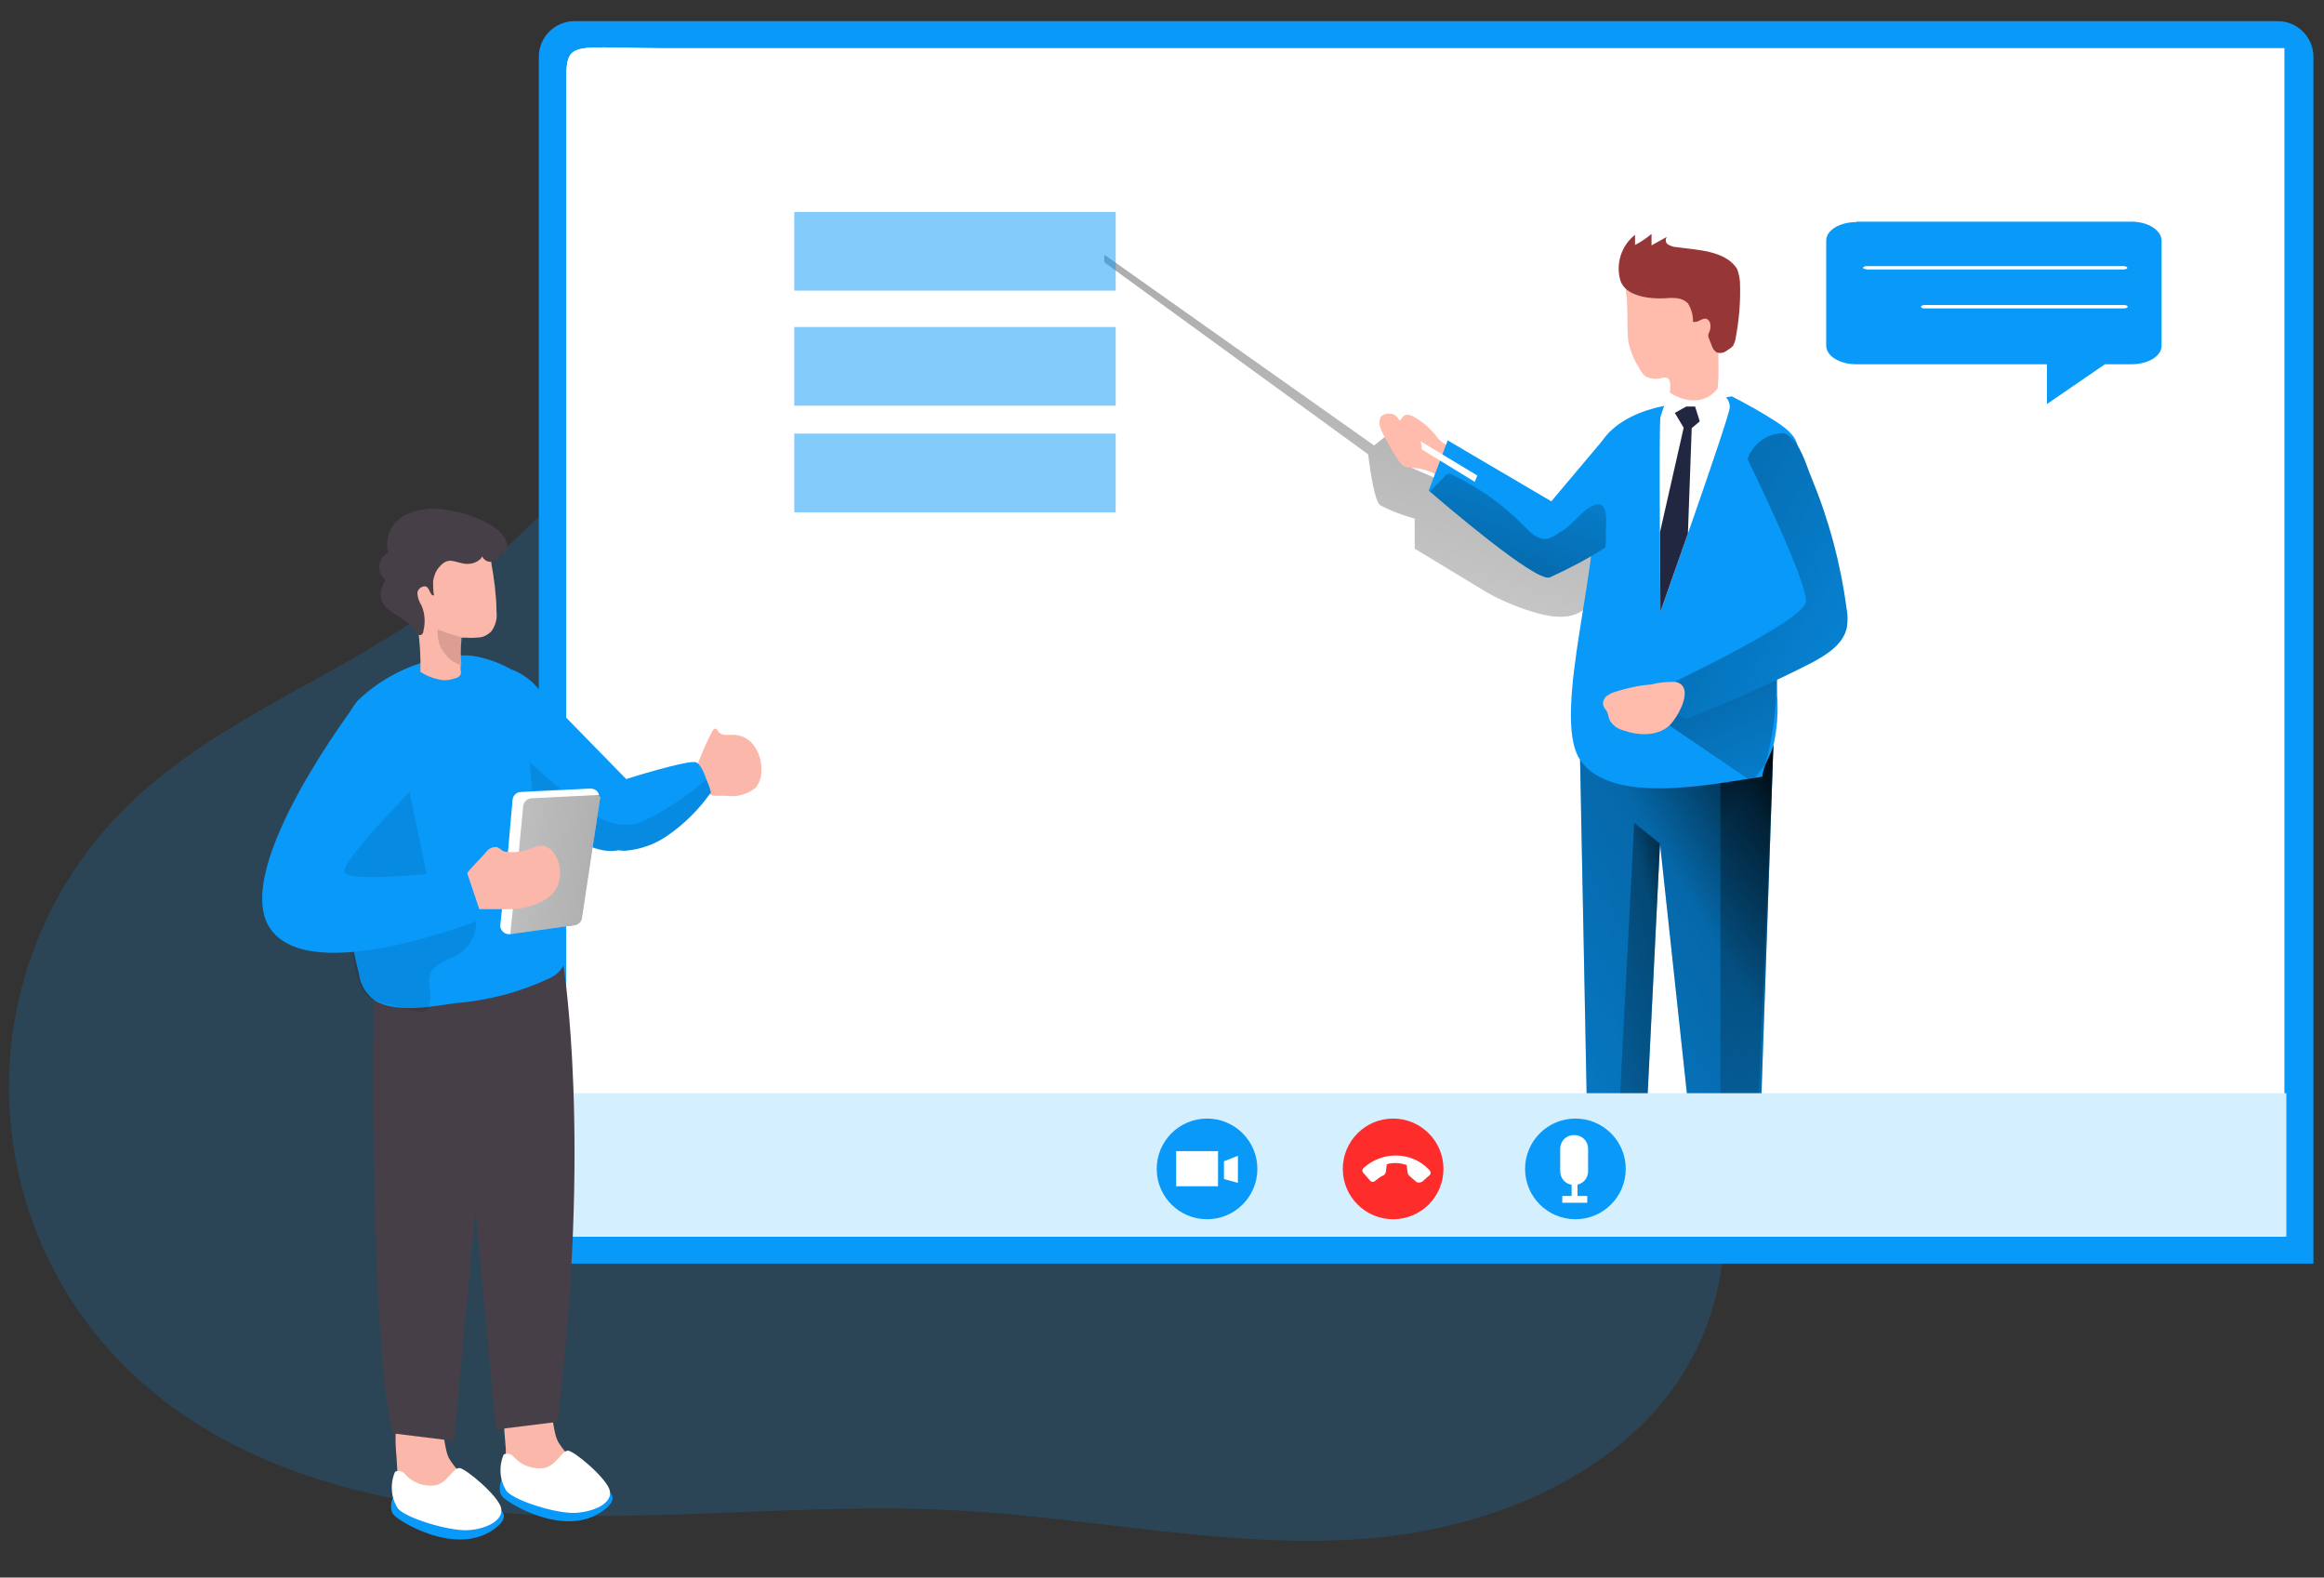 <?xml version="1.0" encoding="utf-8"?>
<!-- Generator: Adobe Illustrator 24.0.0, SVG Export Plug-In . SVG Version: 6.00 Build 0)  -->
<svg version="1.1" id="图层_1" xmlns="http://www.w3.org/2000/svg" xmlns:xlink="http://www.w3.org/1999/xlink" x="0px" y="0px"
	 viewBox="0 0 549.5 372.9" style="enable-background:new 0 0 549.5 372.9;" xml:space="preserve">
<rect x="0" y="0" width="549.5" height="372.9" fill="#333333" stroke="none"/>
<style type="text/css">
	.st0{opacity:0.18;fill:#0899F9;enable-background:new    ;}
	.st1{fill:#0899F9;}
	.st2{fill:#FFFFFF;}
	.st3{fill:url(#SVGID_1_);}
	.st4{fill:#FFBBAB;}
	.st5{fill:url(#SVGID_2_);}
	.st6{fill:url(#SVGID_3_);}
	.st7{fill:url(#SVGID_4_);}
	.st8{fill:#963637;}
	.st9{fill:#212741;}
	.st10{fill:url(#SVGID_5_);}
	.st11{fill:url(#SVGID_6_);}
	.st12{fill:#D4F0FF;}
	.st13{fill:#FF2C2C;}
	.st14{fill:url(#SVGID_7_);}
	.st15{fill:url(#SVGID_8_);}
	.st16{fill:#FBB8AA;}
	.st17{fill:#473F47;}
	.st18{opacity:0.1;fill:#020202;enable-background:new    ;}
	.st19{fill:#DC9E93;}
	.st20{fill:url(#SVGID_9_);}
	.st21{opacity:0.5;fill:#0899F9;}
</style>
<path class="st0" d="M169.5,81.4c-23.9,19.9-43.1,45.3-68.5,63.2c-23.5,16.6-51.8,26.5-72,47c-35.9,36.3-35.8,94.7,0.1,131
	c24.2,24.4,59.9,33.5,94.1,35.3c34.2,1.8,68.6-2.7,102.8-0.9c32.4,1.7,64.7,9.2,97,6.7c32.3-2.5,66.6-17.7,79.4-47.5
	c14.1-33-2.1-70.1-13.2-104.3c-8.5-25.8-14-52.4-16.6-79.5c-3.9-40.4-11-96.5-61.9-98.8C259.4,31.7,209.2,48.7,169.5,81.4z"/>
<path class="st1" d="M127.4,298.7H547V13.4c0-4.6-3.8-8.4-8.4-8.4H135.8c-4.6,0-8.4,3.8-8.4,8.4V298.7z"/>
<g>
	<path class="st2" d="M540.1,11.4H156.6c-23.9-0.1-22.7-2.4-22.7,11.3v269.6h406.2L540.1,11.4L540.1,11.4z"/>
</g>
<g>
	<path class="st2" d="M540.1,11.4H156.6c-23.9-0.1-22.7-2.4-22.7,11.3v269.6h406.2L540.1,11.4L540.1,11.4z"/>
</g>
<path class="st1" d="M438.9,52.5c-3.9,0-7.1,1.9-7.1,4.4v24.8v0.1c0.1,2.4,3.2,4.3,7.1,4.3H484v9.4l13.7-9.4h6.3
	c3.9,0,7.1-1.9,7.1-4.4V56.8c-0.1-2.4-3.2-4.4-7.1-4.4H438.9L438.9,52.5z"/>
<path class="st2" d="M440.5,63.3c0-0.2,0.4-0.4,0.9-0.4h60.7c0.5,0,0.9,0.2,0.9,0.4c0,0.2-0.4,0.4-0.9,0.4h-60.7
	C441,63.6,440.5,63.5,440.5,63.3z"/>
<path class="st2" d="M454.2,72.5c0-0.2,0.4-0.4,0.9-0.4h47.1c0.5,0,0.9,0.2,0.9,0.4c0,0.2-0.4,0.4-0.9,0.4H455
	C454.5,72.9,454.2,72.7,454.2,72.5z"/>
<linearGradient id="SVGID_1_" gradientUnits="userSpaceOnUse" x1="267.601" y1="334.822" x2="219.619" y2="175.545" gradientTransform="matrix(1.301 0 0 -1.301 -10.262 473.449)">
	<stop  offset="1.000000e-02" style="stop-color:#000000"/>
	<stop  offset="8.000000e-02" style="stop-color:#000000;stop-opacity:0.69"/>
	<stop  offset="0.21" style="stop-color:#000000;stop-opacity:0.32"/>
	<stop  offset="1" style="stop-color:#000000;stop-opacity:0"/>
</linearGradient>
<path class="st3" d="M261.1,60.2V62l62.4,45.4c0,0,1.2,10.7,2.8,12c2.6,1.4,5.4,2.4,8.2,3.2v7.1l16.2,9.8c0,0,4.8,3.2,13,5.5
	c17.6,4.9,14.4-14.2,12.9-15.4s-42.8-19-42.8-19l-6.4-7.3l-2.5,2L261.1,60.2z"/>
<path class="st4" d="M341.4,104.8h-0.1c-0.6-0.5-1.2-1-1.7-1.7c-1.4-1.8-3.2-3.4-5.2-4.5c-0.8-0.5-2-0.9-2.7-0.1
	c-0.2,0.2-0.3,0.6-0.6,0.8c-0.6,0.5-1.5,0.2-2.1-0.2c-0.6-0.4-1.5-0.8-2.1-0.4c-0.4,0.3-0.6,0.8-0.6,1.3c0.1,1.2,0.5,2.3,1.1,3.3
	c1,1.9,2.1,3.8,3.3,5.6c0.6,1.1,1.8,1.7,3,1.7c1.9,0,3.8,0.5,5.5,1.4c0.3,0.3,0.7,0.5,1.2,0.6c1.2,0.1,1.7-3.7,1.9-4.5
	c0.1-0.4,0.6-1.8,0.4-2.3S341.8,105.1,341.4,104.8z"/>
<polygon class="st1" points="373.6,179.5 375.5,276.5 388.7,276.5 392.5,199.4 400.8,276.5 415.8,279 419.3,176.3 "/>
<linearGradient id="SVGID_2_" gradientUnits="userSpaceOnUse" x1="2946.531" y1="208.159" x2="3071.084" y2="134.101" gradientTransform="matrix(-1.301 0 0 -1.301 4272.956 473.449)">
	<stop  offset="1.000000e-02" style="stop-color:#000000"/>
	<stop  offset="8.000000e-02" style="stop-color:#000000;stop-opacity:0.69"/>
	<stop  offset="0.21" style="stop-color:#000000;stop-opacity:0.32"/>
	<stop  offset="1" style="stop-color:#000000;stop-opacity:0"/>
</linearGradient>
<polygon class="st5" points="373.6,179.5 375.5,276.5 388.7,276.5 392.5,199.4 400.8,276.5 415.8,279 419.3,176.3 "/>
<linearGradient id="SVGID_3_" gradientUnits="userSpaceOnUse" x1="2995.004" y1="214.633" x2="2928.459" y2="157.588" gradientTransform="matrix(-1.301 0 0 -1.301 4272.956 473.449)">
	<stop  offset="1.000000e-02" style="stop-color:#000000"/>
	<stop  offset="8.000000e-02" style="stop-color:#000000;stop-opacity:0.69"/>
	<stop  offset="0.21" style="stop-color:#000000;stop-opacity:0.32"/>
	<stop  offset="1" style="stop-color:#000000;stop-opacity:0"/>
</linearGradient>
<polygon class="st6" points="406.8,275 406.8,185.1 419.3,176.3 415.1,276.5 "/>
<path class="st1" d="M337.8,116l0.3,0.2l0,0c2.8,2.4,24.9,21.4,28.3,20.3c4.6-2.1,9-4.4,13.2-7.1l1.1-0.7v-26.7l-13.9,16.5
	l-24.5-14.4L337.8,116z"/>
<path class="st1" d="M409.5,93.7c3.5,1.8,6.9,3.7,10.2,5.8c7,4.5,5.8,6.6,4.5,14.4c-2.7,16.6-4.1,33.4-4,50.3
	c0.3,4.1,0,8.1-0.9,12.1c-0.7,2.5-2.4,4.6-2.6,7.3c-10.8,1.5-35.7,7.1-43.1-4c-7.1-10.7,5.7-48.5,3.3-65.4
	c-2.4-16.9,19.4-18.7,19.4-18.7L409.5,93.7z"/>
<linearGradient id="SVGID_4_" gradientUnits="userSpaceOnUse" x1="2977.471" y1="251.395" x2="2952.837" y2="198.836" gradientTransform="matrix(-1.301 0 0 -1.301 4272.956 473.449)">
	<stop  offset="1.000000e-02" style="stop-color:#000000"/>
	<stop  offset="8.000000e-02" style="stop-color:#000000;stop-opacity:0.69"/>
	<stop  offset="0.21" style="stop-color:#000000;stop-opacity:0.32"/>
	<stop  offset="1" style="stop-color:#000000;stop-opacity:0"/>
</linearGradient>
<path class="st7" d="M394.6,171.4l19.6,13.3l3.2-4c1.9-6.8,2.8-13.9,2.6-21c-0.5-10.6,0-6.8,0-6.8l-27.6,17.5L394.6,171.4z"/>
<path class="st4" d="M384.8,77.3c0,1.1,0.1,2.2,0.2,3.4c0.5,2.3,1.4,4.5,2.7,6.5c0.3,0.7,0.8,1.3,1.4,1.8c1.3,0.6,2.7,0.7,4,0.3
	c0.3-0.1,0.7-0.1,1,0c0.8,0.3,0.9,1.4,0.8,2.2l-0.2,3.9c-0.1,0.5,0,1.1,0.3,1.5c0.3,0.3,0.6,0.6,1,0.7c2.9,1,6.1,0.2,8.3-1.9
	c0.5-0.5,1-1.1,1.3-1.8c0.3-0.6,0.4-1.3,0.5-2c0.5-3.7,0-7.4,0.3-11.1c0.5-3.1,0.6-6.2,0.3-9.2c-0.6-3.3-2.8-6.2-5.9-7.5
	c-3.2-1-6.6-0.9-9.8,0.2c-1.5,0.4-3.1,0.9-4.5,1.5c-0.7,0.2-1.3,0.6-1.8,1.3c-0.6,1.2,0,2.9,0,4.2C384.8,73.3,384.8,75.3,384.8,77.3
	z"/>
<path class="st8" d="M410.7,63.5c-2.9-4.4-9.7-4.4-14.4-5.1c-0.7,0-1.3-0.3-1.9-0.6c-0.6-0.4-0.7-1.2-0.3-1.8c0,0,0,0,0,0l-3.6,2
	v-2.7c-1.2,1-2.5,1.9-3.9,2.6v-2.4c-3.2,2.5-4.6,6.8-3.5,10.7c1.2,4,7.3,4.5,10.7,4.3c0.9-0.1,1.9-0.1,2.8,0
	c0.9,0.1,1.8,0.5,2.5,1.2c0.8,1.3,1.2,2.7,1.2,4.2c0,0.1,0,0.2,0.1,0.2c0.1,0,0.1,0,0.2,0c1.1,0.1,2-1.1,3-0.7
	c0.5,0.3,0.8,0.8,0.8,1.3c0.1,0.6,0,1.3-0.3,1.9c-0.1,0.2-0.2,0.5-0.2,0.7c0,0.2,0.1,0.3,0.1,0.5l0.7,1.8c0.2,0.7,0.6,1.3,1.2,1.7
	c0.9,0.3,1.8,0.1,2.5-0.5c0.5-0.3,1-0.6,1.4-1.1c0.2-0.4,0.4-0.9,0.5-1.3c0.9-4.6,1.3-9.2,1.1-13.9
	C411.3,65.6,411.1,64.5,410.7,63.5z"/>
<path class="st2" d="M406.1,91.9c0,0,3,2,2.9,4.4c-0.1,2.4-16.4,48.3-16.4,48.3s-0.4-44,0-46c0.6-2,1.3-3.9,2.2-5.8
	C394.8,92.8,401.4,97.5,406.1,91.9z"/>
<polygon class="st9" points="400.8,96.1 401.9,99.6 400,101.2 399.1,126.1 392.6,144.6 392.5,125.8 398.1,101.1 396,97.6 
	398.7,96.1 "/>
<path class="st1" d="M388.7,161c1.9,2.4,4.1,4.6,6.5,6.6l1.5,1.2c0.5,0.5,1.2,0.8,1.9,0.9c0.5,0,1-0.1,1.4-0.3
	c9.5-3.7,18.8-7.9,27.9-12.5c3.8-2,8-4.5,8.8-8.7c0.2-1.5,0.2-2.9-0.1-4.4c-1.4-10.6-4.2-21-8.3-30.9c-1.2-2.8-2.6-8.2-5.6-10.1l0,0
	l-0.4-0.2l-0.4-0.2c-4-1.5-7.6,2.6-8.7,6.1c-1.3,5-1.1,10.2,0.5,15.1c1.6,4.8,2.7,9.8,3.5,14.8c0.1,0.7,0,1.4-0.2,2
	c-0.4,0.6-0.9,1.2-1.6,1.6L388.7,161z"/>
<path class="st9" d="M388.7,276.5l-0.7,7.1l-4.5,0.8l-2-1.8l-3.5,2.7h-13.5c0,0-3.4-5.9,4-7.9l7.5-2L388.7,276.5z"/>
<path class="st9" d="M415.1,276.5l-0.7,7.1l-4.5,0.8l-2-1.8l-3.4,2.7h-13.5c0,0-3.4-5.9,4-7.9l7.5-2L415.1,276.5z"/>
<linearGradient id="SVGID_5_" gradientUnits="userSpaceOnUse" x1="2971.412" y1="186.284" x2="3017.312" y2="175.962" gradientTransform="matrix(-1.301 0 0 -1.301 4272.956 473.449)">
	<stop  offset="1.000000e-02" style="stop-color:#000000"/>
	<stop  offset="8.000000e-02" style="stop-color:#000000;stop-opacity:0.69"/>
	<stop  offset="0.21" style="stop-color:#000000;stop-opacity:0.32"/>
	<stop  offset="1" style="stop-color:#000000;stop-opacity:0"/>
</linearGradient>
<polygon class="st10" points="392.5,199.4 386.4,194.5 382.2,275.4 388.7,276.5 "/>
<linearGradient id="SVGID_6_" gradientUnits="userSpaceOnUse" x1="3004.005" y1="277.988" x2="2913.431" y2="229.666" gradientTransform="matrix(-1.301 0 0 -1.301 4272.956 473.449)">
	<stop  offset="1.000000e-02" style="stop-color:#000000"/>
	<stop  offset="8.000000e-02" style="stop-color:#000000;stop-opacity:0.69"/>
	<stop  offset="0.21" style="stop-color:#000000;stop-opacity:0.32"/>
	<stop  offset="1" style="stop-color:#000000;stop-opacity:0"/>
</linearGradient>
<path class="st11" d="M395.2,167.6l1.5,1.2c0.5,0.5,1.2,0.8,1.9,0.9c0.5,0,1-0.1,1.4-0.3c9.5-3.7,18.8-7.9,27.9-12.5
	c3.8-2,8-4.5,8.8-8.7c0.2-1.5,0.2-2.9-0.1-4.4c-1.4-10.6-4.2-21-8.3-30.9c-1.2-2.8-2.6-8.2-5.6-10.1l0,0l-0.4-0.2l-0.4-0.2
	c-3.9-0.1-7.4,2.4-8.7,6.1c0,0,14.4,29.4,13.8,33.8c-0.6,4.4-30.8,18.7-30.8,18.7L395.2,167.6z"/>
<path class="st4" d="M382,163.5c-0.8,0.2-1.5,0.6-2.2,1.1c-0.6,0.5-0.9,1.4-0.7,2.2c0.2,0.5,0.5,0.9,0.8,1.3
	c0.4,0.7,0.4,1.6,0.8,2.3c0.7,1.1,1.8,1.9,3,2.2c3.6,1.3,8,1.5,10.9-1c2-1.8,6.3-9.2,1.7-10.4c-2-0.1-4,0.1-5.9,0.6
	C387.6,162,384.8,162.6,382,163.5z"/>
<polygon class="st2" points="261.7,59.5 261.1,60.2 348.7,113.9 349.3,112.4 "/>
<path class="st4" d="M326.2,100.4c-0.1-0.7,0-1.3,0.3-1.9c0.5-0.5,1.2-0.8,1.9-0.7c0.3,0,0.7,0,1,0.1c0.7,0.3,1.2,1,1.6,1.6
	c0.1,0.2,0.3,0.4,0.5,0.5c0.3,0.2,0.5,0.3,0.8,0.4c0.4,0.1,0.8,0.3,1.2,0.5c0.6,0.4,1,1,1.4,1.6c0.3,0.5,0.6,1,0.9,1.6
	c0.3,0.7,0.4,1.5,0.3,2.2c0,0.3,0,0.5-0.2,0.7c-0.2,0.2-0.4,0.3-0.7,0.3c-1.1,0.1-2.2-0.2-3.2-0.8c-0.9-0.6-1.8-1.3-2.7-2
	C327.8,103.7,326.6,102.2,326.2,100.4z"/>
<rect x="133.9" y="258.4" class="st12" width="406.7" height="33.9"/>
<g>
	<circle class="st13" cx="329.4" cy="276.3" r="11.9"/>
	<path class="st2" d="M334.9,279.4c-0.5-0.5-1.2-1-1.6-1.4c-0.2-0.2-0.5-0.5-0.5-1l-0.2-1.6c-1.4-0.5-3.1-0.7-4.7-0.2l-0.2,1.6
		c0,0.5-0.2,0.7-0.5,1c-0.7,0.2-1.2,0.7-1.9,1.2c-0.5,0.5-1,0.5-1.4,0l0,0l-1.4-1.6c-0.5-0.5-0.5-1,0-1.4c4.5-4,11.4-3.8,15.4,0.5
		c0.5,0.5,0.5,1,0,1.4l0,0l-1.6,1.4C335.8,279.6,335.3,279.6,334.9,279.4L334.9,279.4z"/>
</g>
<g>
	<circle class="st1" cx="285.4" cy="276.3" r="11.9"/>
	<rect x="278.1" y="272.1" class="st2" width="9.9" height="8.3"/>
	<polygon class="st2" points="292.7,279.6 289.4,278.7 289.4,274.5 292.7,273.2 	"/>
</g>
<g>
	<g>
		<circle class="st1" cx="372.5" cy="276.3" r="11.9"/>
		<path class="st2" d="M372.2,268.3L372.2,268.3c1.9,0,3.3,1.4,3.3,3.3v5.2c0,1.9-1.4,3.3-3.3,3.3l0,0c-1.9,0-3.3-1.4-3.3-3.3v-5.2
			C368.9,269.7,370.3,268.3,372.2,268.3z"/>
	</g>
	<rect x="371.6" y="279.1" class="st2" width="1.4" height="4"/>
	<rect x="369.4" y="282.7" class="st2" width="5.9" height="1.6"/>
</g>
<linearGradient id="SVGID_7_" gradientUnits="userSpaceOnUse" x1="3015.318" y1="248.513" x2="2998.694" y2="299.878" gradientTransform="matrix(-1.301 0 0 -1.301 4272.956 473.449)">
	<stop  offset="1.000000e-02" style="stop-color:#000000"/>
	<stop  offset="8.000000e-02" style="stop-color:#000000;stop-opacity:0.69"/>
	<stop  offset="0.21" style="stop-color:#000000;stop-opacity:0.32"/>
	<stop  offset="1" style="stop-color:#000000;stop-opacity:0"/>
</linearGradient>
<path class="st14" d="M338.1,116.2c2.8,2.4,24.9,21.4,28.3,20.3c4.6-2.1,9-4.4,13.2-7.1c0.1-1.1,0.2-2.2,0.1-3.3
	c0-2.4,0.8-8.1-2.8-6.7c-2.9,1.1-5.1,4.9-8.1,6.4c-0.9,0.8-2.1,1.4-3.3,1.6c-2,0.1-3.6-1.5-5-2.9c-4.9-5.1-10.7-9.2-17.1-12.3
	c-0.3-0.2-0.6-0.2-0.9-0.2c-0.4,0.1-0.7,0.3-0.9,0.6C340.4,113.8,339.2,115,338.1,116.2z"/>
<g>
	<path class="st16" d="M119.6,342.7c-0.1,2.1,0.3,4.1,1.2,6c1,1.8,2.5,3.2,4.4,4.1c3.9,2.1,8.5,2.5,12.8,1.3
		c0.6-0.1,1.1-0.4,1.5-0.9c0.2-0.4,0.3-0.8,0.3-1.2c-0.3-2.4-1.5-4.5-3.3-6c-1.8-1.5-3.4-3.3-4.6-5.3c-2-4-0.5-14.5-8-12.8
		C117.5,329.2,119.4,338.3,119.6,342.7z"/>
	<path class="st1" d="M118.6,349.7c0,0-1.1,2.6,0.2,4.1c1.3,1.5,14.8,9.9,23.8,3.3c9.1-6.6-12.3-7.4-12.3-7.4H118.6z"/>
	<path class="st2" d="M119.1,343.8c0.8-0.4,1.9-0.1,2.4,0.6c1.8,2,4.5,3,7.2,2.6c3-0.7,4.1-4.1,5.6-4.1c1.4,0,9.3,6.6,9.9,9.5
		c0.6,2.9-3.6,4.9-8,5.2c-4.4,0.3-14.4-2.8-16.4-5.1C118.1,349.9,117.9,346.6,119.1,343.8z"/>
	<path class="st16" d="M93.9,346.8c0,2.1,0.3,4.1,1.1,6c1,1.8,2.6,3.2,4.4,4.1c4,2,8.5,2.5,12.8,1.2c0.6-0.1,1.1-0.4,1.5-0.9
		c0.2-0.4,0.3-0.8,0.3-1.3c-0.3-2.3-1.5-4.5-3.3-6c-1.8-1.5-3.4-3.3-4.6-5.3c-1.9-4-0.5-14.5-8-12.9
		C91.8,333.3,93.8,342.4,93.9,346.8z"/>
	<path class="st1" d="M92.9,354c0,0-1.1,2.6,0.2,4.1c1.3,1.5,14.7,9.9,23.8,3.3s-12.3-7.6-12.3-7.6L92.9,354z"/>
	<path class="st2" d="M93.4,347.9c0.8-0.4,1.9-0.2,2.4,0.6c1.8,2,4.5,3,7.2,2.6c2.9-0.7,4.1-4.1,5.6-4.1c1.4,0,9.3,6.6,9.9,9.5
		c0.6,2.9-3.6,5-8,5.2s-14.4-2.8-16.4-5.1C92.4,354,92.2,350.7,93.4,347.9z"/>
	<path class="st17" d="M88.5,236.4c0,0-1.4,76.8,4.3,102.4l14.5,1.8l9.9-105.2L88.5,236.4z"/>
	<path class="st17" d="M133.2,228.1c0,0,6.8,41.4-1.4,108l-14.5,1.8l-9.9-105.2L133.2,228.1z"/>
	<path class="st1" d="M150.1,195c-0.2,2.8-1.1,5.2-3.5,6H146c-4.4,0.9-10.3-2.5-14.3-5.4c-1.7-1.1-3.3-2.3-4.9-3.6v-29.6l21.6,22.1
		C149.5,187.8,150.1,191.4,150.1,195z"/>
	<path class="st1" d="M131.9,195.6c0,1.4,0.2,2.8,0.2,4.2c0,7.7-1.8,15.6,0.5,23c0.8,1.6,1,3.5,0.7,5.3c-0.7,1.4-1.9,2.5-3.3,3.1
		c-7,3.3-14.5,5.3-22.2,5.9c-5.7,0.8-13.9,2.5-19.2-0.6c-2-1.5-3.4-3.7-3.7-6.2c-2-7.9-3.2-16-3.6-24.2c0-1.1-0.2-2.1-0.2-3.3
		c-0.5-7.4-0.6-14.7-0.5-22.1c0-5.3,0.5-11.1,4-15.1c5.6-5.4,12.7-8.9,20.4-10.2c2.2-0.5,4.4-0.6,6.6-0.4c3.2,0.5,6.2,1.5,9,3.1
		c3.4,1.2,6.2,3.5,8,6.6c1.8,3.9,3.1,8,3.8,12.2c0.7,3.9,0.8,7.8,0.5,11.7c-0.2,1.9-0.7,3.9-0.9,5.8
		C131.9,194.8,131.9,195.2,131.9,195.6z"/>
	<path class="st18" d="M100.6,239c-2.2,0.7-7.4-1.4-9.1-1.7c-1,0-1.9-0.7-3-0.9c-5.1-1.3-5.7-15.6-6.1-19.4
		c-1.7-10.2-2.9-20.5-3.5-30.8c-0.2-3.9,0.2-7.8,1.3-11.6c1.2-3.8,3.9-6.9,7.6-8.5c6.6-2.3,8.4,18.2,9.3,22.4
		c1.1,5.3,2.3,10.7,3.3,15.9c0.8,3.9,0.4,7,3.3,9.9c0.2,0.2,0.5,0.4,0.8,0.5c0.3,0,0.5-0.1,0.8-0.2c1.3-0.6,2.7-0.9,4.1-1
		c1.4-0.3,2.7,0.6,3,2c0,0.1,0,0.2,0,0.3c0.8,3.7-0.7,7.5-3.9,9.6c-1.4,0.9-3,1.3-4.4,2.2c-5.2,3.3-0.9,6.6-2.9,10.5
		C101.2,238.6,100.9,238.8,100.6,239z"/>
	<path class="st16" d="M116.2,149.2c-0.9,0.9-2,1.5-3.3,1.5c-1,0.1-2,0.1-3,0h-0.6c-0.1,0-0.3,0-0.4,0c0,0.2,0,0.3,0,0.5
		c-0.2,2-0.2,4,0,6l0,0c0,0.4,0,0.7,0,1.1c0.1,0.4,0.1,0.8,0,1.2c-0.3,0.4-0.7,0.7-1.2,0.8c-0.9,0.3-1.8,0.5-2.7,0.5
		c-2-0.2-3.9-0.9-5.6-2c0.1-3.4-0.1-6.9-0.6-10.3c-1-4.3-1.4-8.7-1.3-13.2c0-4,3.2-7.2,7.2-7.3c0.4,0,0.8,0,1.2,0.1
		c3.2-0.1,6.3,0.8,9,2.5c0.8,0.6,1.3,1.6,1.3,2.7c0.3,1.7,0.6,3.5,0.8,5.3c0.2,1.8,0.4,4,0.4,6C117.6,146.2,117.2,147.8,116.2,149.2
		z"/>
	<path class="st16" d="M168.5,172.7c0.2-0.3,0.6-0.6,0.9-0.4c0.1,0.1,0.2,0.3,0.3,0.4c0.3,0.6,1,1,1.8,1c0.7,0,1.4,0,2.1,0
		c1.9,0.1,3.6,1,4.7,2.6c1.1,1.5,1.7,3.4,1.7,5.2c0.2,1.7-0.3,3.4-1.3,4.7c-2,1.6-4.6,2.3-7.1,1.9h-2.3c-1.1,0.1-2.2-0.6-2.4-1.7
		c-1-2.3-2.7-4.6-1.5-6.9C166.3,177.2,167.3,174.9,168.5,172.7z"/>
	<path class="st17" d="M113.4,132.3c-0.8,0.7-1.9,1-3,1c-3-0.2-4.2-2-6.6,0.8c-0.8,0.9-1.2,2.1-1.4,3.3c0,0.3,0,3.3,0.3,3.3
		c-0.9,0.3-1-1.2-1.7-1.9c-0.7-0.6-2.2,0.2-2.3,1.3c0,1.1,0.4,2.1,1,3.1c0.8,1.9,0.9,4,0.4,6c0,0.5-0.5,1.1-1,0.9
		c-0.5-0.1-0.8-0.9-1.1-1.3c-0.5-0.5-1-1-1.5-1.5c-1.6-1.4-4.4-2.6-5.7-4.3c-0.6-0.9-0.9-2-0.8-3.1c0-0.3,0.9-2.9,1.3-2.7
		c-1.7-1.2-2.2-3.6-0.9-5.4c0.4-0.5,0.8-0.9,1.4-1.2c-0.9-3.5,0.7-7.1,3.9-8.8c3.1-1.5,6.7-2,10.1-1.2c3.8,0.5,7.5,1.8,10.7,3.8
		c1.1,0.7,2.1,1.6,2.8,2.7c0.7,1.1,0.8,2.5,0.3,3.8c-0.5,0-0.9-0.2-1.2-0.6c0.1,1.3-0.9,2.4-2.1,2.5c-1,0.1-1.9-0.4-2.3-1.3
		C113.9,131.8,113.7,132.1,113.4,132.3z"/>
	<path class="st19" d="M110.1,150.8h-0.6c-0.1,0-0.3,0-0.4,0c0,0.2,0,0.3,0,0.5c-0.2,2-0.2,4,0,6l0,0c-3.6-1.2-6-4.7-5.6-8.5
		c2.2,0.9,4.5,1.6,6.8,2L110.1,150.8z"/>
	<path class="st1" d="M168.1,187.3c-2.8,4-6.3,7.5-10.4,10.3c-2.9,2-6.3,3.2-9.9,3.5c-0.5,0-0.9,0-1.4-0.2c-0.8-0.2-1.4-0.6-1.9-1.3
		c-1.5-1.7-2.3-3.9-2.5-6.1c-0.2-5.9,6.2-9.4,6.2-9.4s14.6-4.6,16.4-3.9c1,0.4,1.9,2.5,2.5,4.2C167.9,186.2,168.1,187.3,168.1,187.3
		z"/>
	<path class="st18" d="M168.1,187.3c-2.8,4-6.3,7.5-10.4,10.3c-2.9,2-6.3,3.2-9.9,3.5c-0.5,0-0.9,0-1.4-0.2
		c-0.2,0.1-0.4,0.2-0.6,0.2c-4.4,0.9-10.2-2.5-14.3-5.5l-4.9-1.7l-1.4-13.8c0,0,11.7,10.9,16.8,13.3c2.4,1.3,5.1,1.8,7.8,1.4
		c0.7-0.1,1.4-0.3,2.1-0.6c5.4-2.6,10.5-5.9,15-9.9C167.5,185.4,167.8,186.3,168.1,187.3z"/>
	<path class="st1" d="M120.1,201.4l1.2-12.5c0.1-1,0.9-1.8,1.9-1.9l16.4-0.8c1.2,0,2.1,0.9,2.2,2c0,0.1,0,0.3,0,0.4l-4.3,28.4
		c-0.1,0.9-0.9,1.6-1.8,1.7l-15.2,2.1c-1.1,0.1-2.2-0.7-2.3-1.8c0-0.1,0-0.3,0-0.4L120.1,201.4z"/>
	<path class="st2" d="M141.9,188.6l-4.3,28.4c-0.1,0.9-0.9,1.6-1.8,1.7l-15.1,2.1l0,0c-1.1,0.2-2.2-0.6-2.4-1.7c0,0,0,0,0,0
		c0-0.2,0-0.3,0-0.5l1.8-17.2l1.1-12.4c0.1-1,1-1.8,2-1.8l16.4-0.8c1.1,0,2,0.7,2.1,1.8C142,188.3,142,188.5,141.9,188.6z"/>
	
		<linearGradient id="SVGID_8_" gradientUnits="userSpaceOnUse" x1="101.73" y1="437.396" x2="44.392" y2="429.619" gradientTransform="matrix(2.35 0 0 2.35 -66.94 -818.105)">
		<stop  offset="1.000000e-02" style="stop-color:#000000"/>
		<stop  offset="8.000000e-02" style="stop-color:#000000;stop-opacity:0.69"/>
		<stop  offset="0.21" style="stop-color:#000000;stop-opacity:0.32"/>
		<stop  offset="1" style="stop-color:#000000;stop-opacity:0"/>
	</linearGradient>
	<path class="st15" d="M141.9,188.6l-4.3,28.4c-0.1,0.9-0.9,1.6-1.8,1.7l-15.1,2.1c0-0.2,0-0.3,0-0.5l1.8-17.2l1.2-12.5
		c0.1-1,0.9-1.8,1.9-1.9l16.1-0.8C141.9,188.2,142,188.4,141.9,188.6z"/>
	<path class="st16" d="M115.1,201.2c0.6-0.7,1.4-1,2.3-1c0.5,0.2,1,0.5,1.4,0.9c0.4,0.2,0.9,0.3,1.3,0.3c1.8,0.1,3.7-0.1,5.4-0.8
		c0.9-0.4,1.8-0.7,2.8-0.7c1.2,0.2,2.2,0.9,2.8,2c1.7,2.6,1.8,5.9,0.2,8.5c-0.7,1-1.7,1.9-2.8,2.5c-2.5,1.3-5.2,2-8,2
		c-2.8,0-5.6,0-8.3,0c-0.6,0.1-1.3,0-1.9-0.2c-0.7-0.6-1-1.5-0.9-2.4c-0.4-1.9-0.2-3.9,0.8-5.6C111.7,204.7,113.5,203.1,115.1,201.2
		z"/>
	<path class="st1" d="M84.7,165.6c0,0-30.5,39.8-20.8,53.9c9.6,14.1,50.2-2.3,50.2-2.3l-3.9-11.6c0,0-28.5,3.6-28.8,0.4
		c-0.2-3.2,18.1-21.5,18.1-21.5S102.7,157.7,84.7,165.6z"/>
</g>
<rect x="187.8" y="50.1" class="st21" width="76" height="18.6"/>
<rect x="187.8" y="77.3" class="st21" width="76" height="18.6"/>
<rect x="187.8" y="102.5" class="st21" width="76" height="18.6"/>
</svg>

